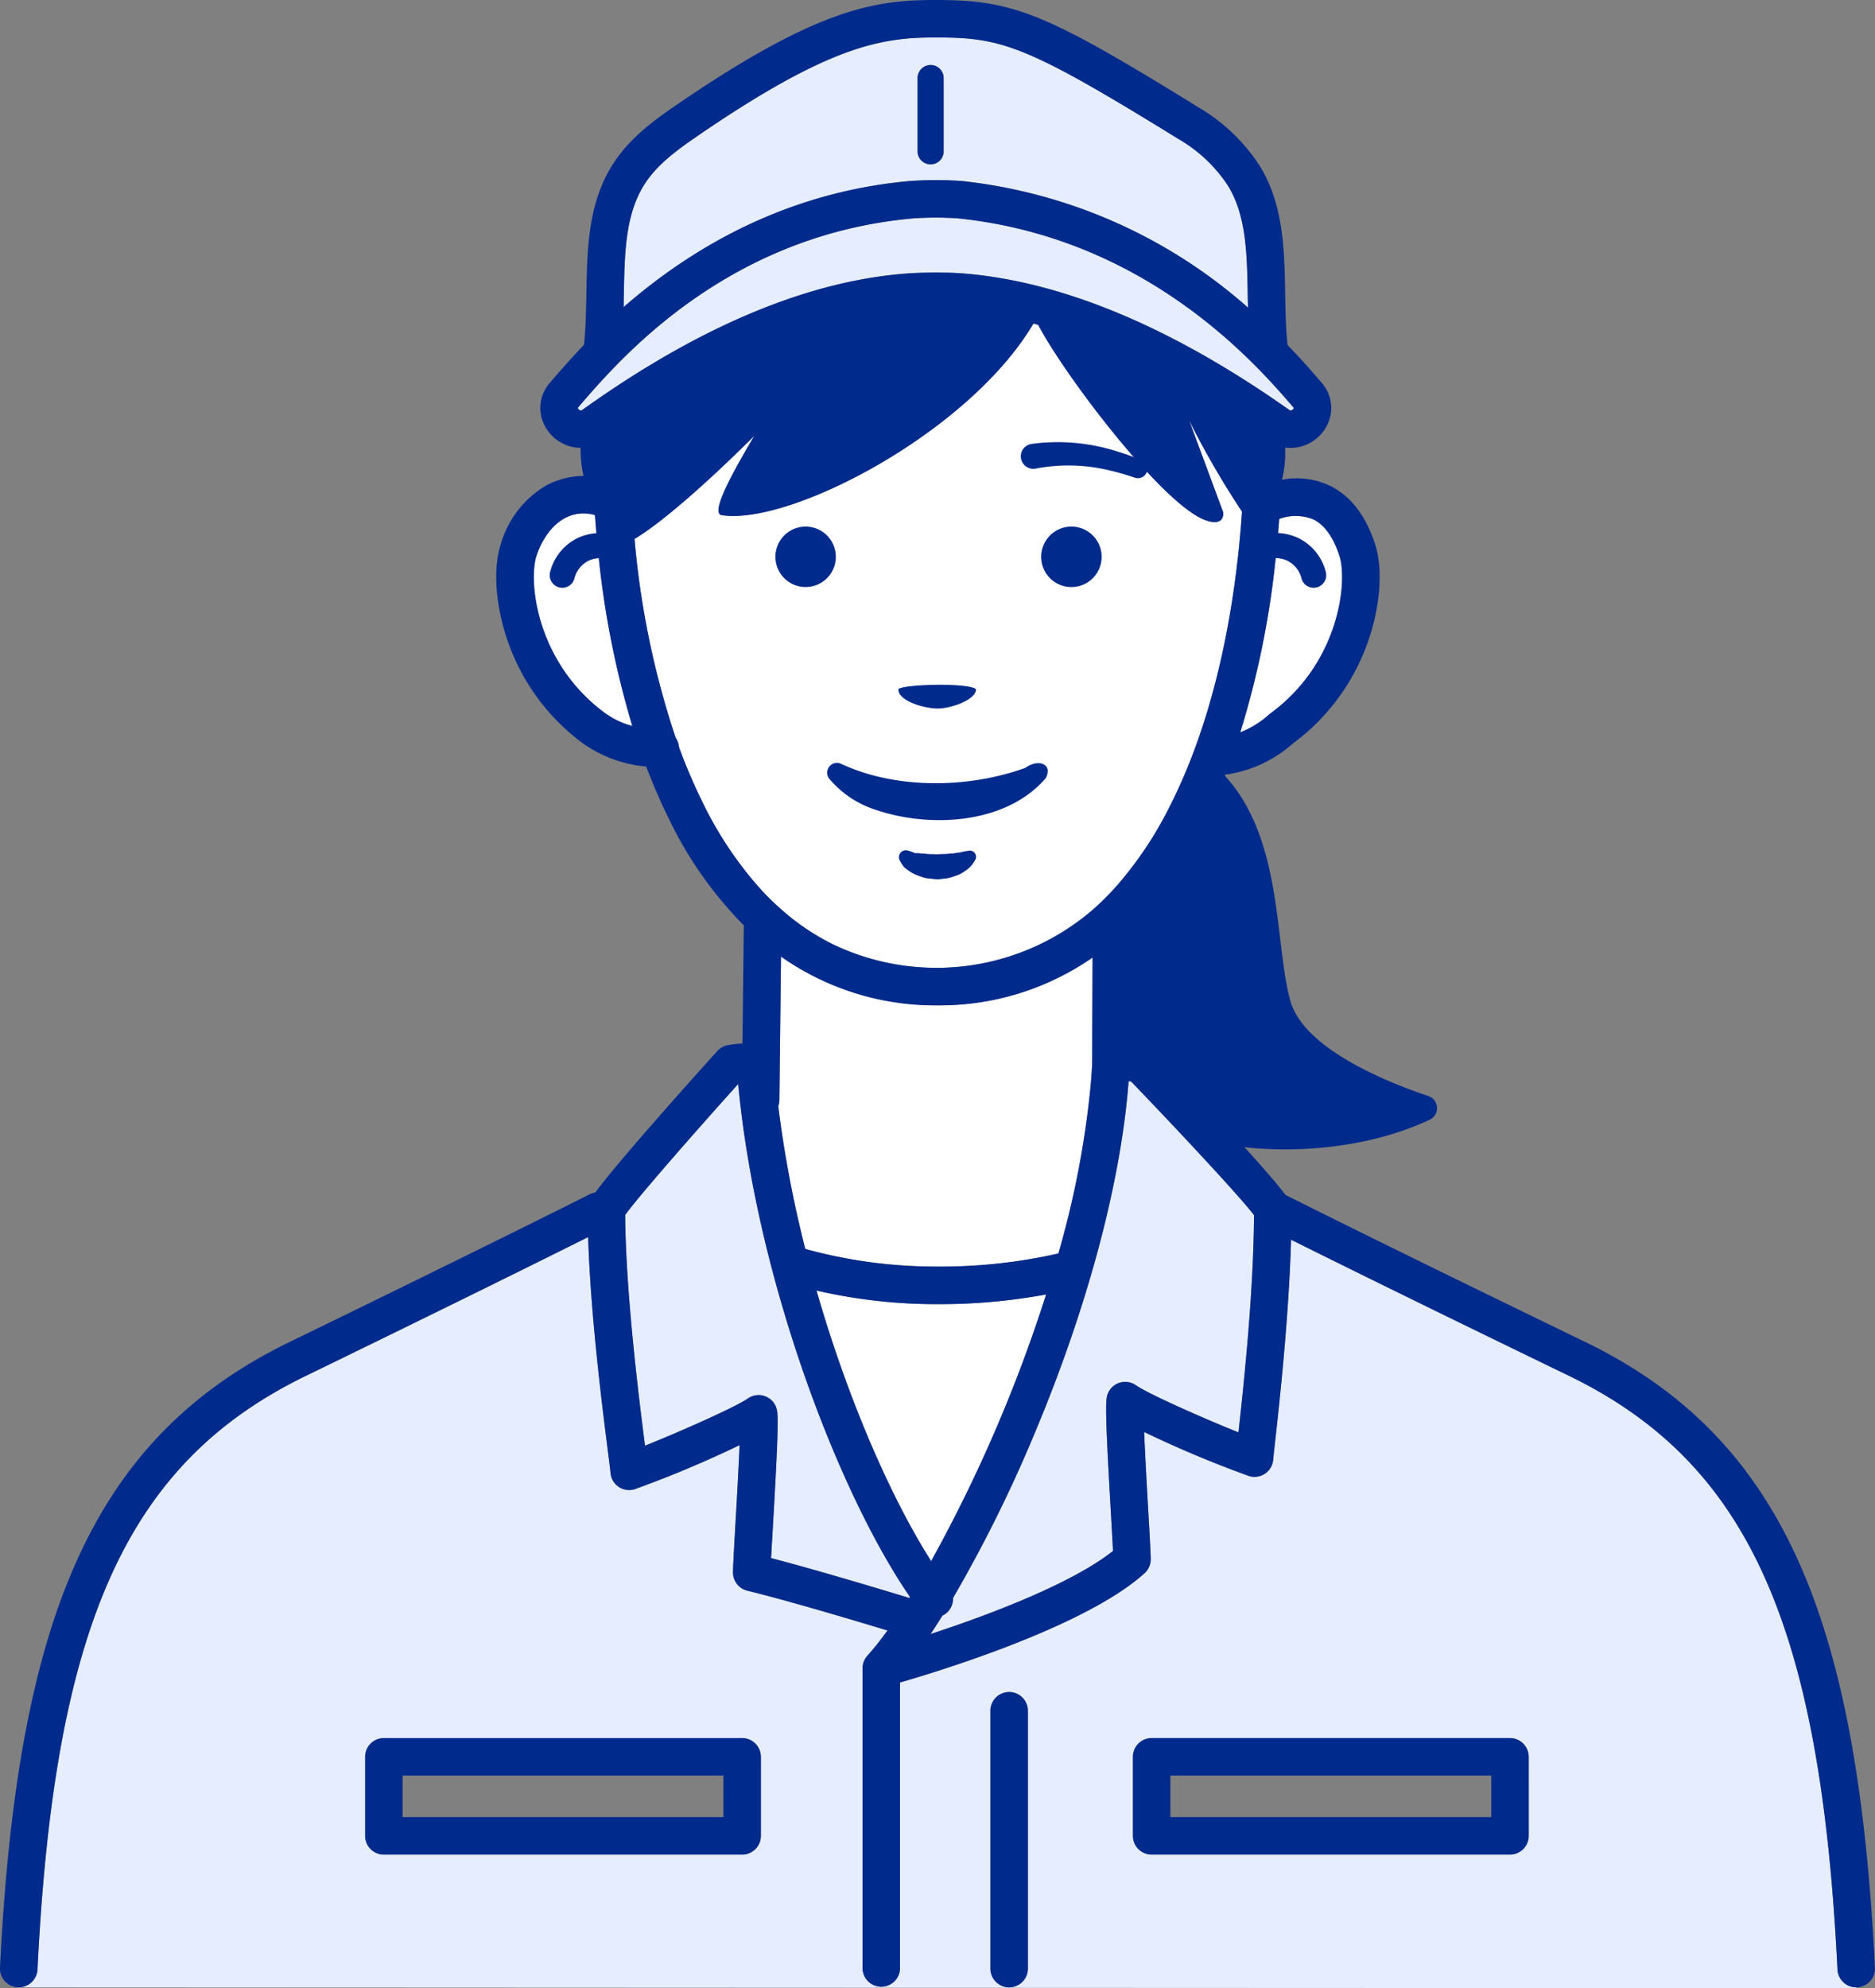 <?xml version="1.0" encoding="UTF-8"?>
<svg xmlns="http://www.w3.org/2000/svg" xmlns:xlink="http://www.w3.org/1999/xlink" id="グループ_2344" data-name="グループ 2344" width="253.664" height="268.91" viewBox="0 0 253.664 268.91">
  <rect x="0" y="0" width="253.664" height="268.91" fill="#808080" stroke="none"/>
  <defs>
    <style>
      .cls-1 {
        fill: none;
      }

      .cls-2 {
        clip-path: url(#clip-path);
      }

      .cls-3 {
        fill: #fff;
      }

      .cls-4 {
        fill: #e5edff;
      }

      .cls-5 {
        fill: #002a8c;
      }
    </style>
    <clipPath id="clip-path">
      <rect id="長方形_1817" data-name="長方形 1817" class="cls-1" width="253.664" height="268.91"></rect>
    </clipPath>
  </defs>
  <g id="グループ_2343" data-name="グループ 2343" class="cls-2">
    <path id="パス_926" data-name="パス 926" class="cls-3" d="M281.739,396.624a199.813,199.813,0,0,1-15.556,36.068c-5.5-8.646-11.311-22-15.507-36.593a72.567,72.567,0,0,0,16.371,1.838,79.648,79.648,0,0,0,14.692-1.313" transform="translate(-140.212 -221.554)"></path>
    <path id="パス_927" data-name="パス 927" class="cls-3" d="M281.451,293.728l-.044,11.982c0,.454,0,.89,0,1.313,0,.361-.009.709-.009,1.053-.048.947-.115,1.93-.2,2.922a125.063,125.063,0,0,1-4.371,22.76,72.235,72.235,0,0,1-16.349,1.771,66.657,66.657,0,0,1-17.891-2.384,156.056,156.056,0,0,1-3.658-19.3,2.584,2.584,0,0,0,.15-.833l.22-19.411a37.268,37.268,0,0,0,42.154.128" transform="translate(-133.641 -164.221)"></path>
    <path id="パス_928" data-name="パス 928" class="cls-4" d="M399.928,479.208c-2.3-46.869-12.2-68.66-36.509-80.39-4.706-2.274-23.6-11.435-37.417-18.318-.291,10.483-1.569,22.007-2.15,27.277-.132,1.194-.238,2.133-.26,2.454a2.537,2.537,0,0,1-3.234,2.247,148.3,148.3,0,0,1-14.229-5.971c.132,3.239.388,7.729.555,10.638.212,3.7.335,5.83.335,6.584a2.541,2.541,0,0,1-.833,1.877c-7.747,7.037-26.933,13-33.085,14.784v38.624a2.534,2.534,0,0,1-2.534,2.534v.132l131.895.057v-.115a2.537,2.537,0,0,1-2.534-2.415M290.4,479.089a2.534,2.534,0,0,1-5.068,0V444.215a2.534,2.534,0,0,1,5.068,0Zm67.756-17.953a2.537,2.537,0,0,1-2.534,2.534H307.142a2.534,2.534,0,0,1-2.534-2.534v-10.69a2.534,2.534,0,0,1,2.534-2.534h48.477a2.537,2.537,0,0,1,2.534,2.534Z" transform="translate(-151.338 -212.828)"></path>
    <path id="パス_929" data-name="パス 929" class="cls-4" d="M329.454,349.956c-.062,10.589-1.432,23.315-2.106,29.379-4.526-1.8-12.242-5.217-13.859-6.359a2.53,2.53,0,0,0-3.966,1.674c-.207,1.313.009,5.865.564,15.569.115,2.009.229,3.944.286,5.156-5.6,4.46-17.023,8.734-24.677,11.237q.787-1.19,1.6-2.494a2.495,2.495,0,0,0,1.432-2.371A187.267,187.267,0,0,0,299.462,380.2c7.165-16.9,11.761-33.724,12.942-47.376.026-.331.053-.657.079-.983.11.009.22.018.331.031,7.227,7.513,14.916,15.8,16.639,18.085" transform="translate(-159.8 -185.61)"></path>
    <path id="パス_930" data-name="パス 930" class="cls-4" d="M230.459,402.068c-.031.048-.062.1-.088.141-5.019-1.52-12.753-3.843-18.7-5.389.062-1.181.154-2.737.247-4.341.555-9.7.767-14.255.564-15.569a2.534,2.534,0,0,0-3.97-1.675c-1.622,1.146-9.382,4.578-13.9,6.376-.793-6.2-2.6-20.438-2.684-31.208,1.6-2.234,8.6-10.276,15.291-17.715,2.432,26.092,13.515,55.263,23.241,69.378" transform="translate(-107.352 -186.086)"></path>
    <path id="パス_931" data-name="パス 931" class="cls-4" d="M119.921,478.567V438.026a2.175,2.175,0,0,1,.013-.242v-.013a3.1,3.1,0,0,1,.062-.353.368.368,0,0,0,.018-.066,2.385,2.385,0,0,1,.119-.339l.013-.026a2.511,2.511,0,0,1,.163-.3.385.385,0,0,1,.026-.044,2.352,2.352,0,0,1,.22-.286c.009-.009.013-.018.022-.026a40.209,40.209,0,0,0,2.719-3.415c-5.566-1.683-13.5-4.041-18.971-5.385a2.531,2.531,0,0,1-1.93-2.459c0-.754.119-2.882.33-6.583.167-2.908.427-7.394.56-10.642a149.538,149.538,0,0,1-14.229,5.975,2.533,2.533,0,0,1-3.234-2.247c-.026-.339-.181-1.564-.361-2.983-.731-5.724-2.331-18.292-2.666-28.885-15.287,7.641-35.98,17.7-37.981,18.671C20.5,410.1,10.605,431.892,8.3,478.761a2.54,2.54,0,0,1-2.534,2.415v0l116.687.053V481.1a2.534,2.534,0,0,1-2.534-2.534m-13.757-17.878a2.534,2.534,0,0,1-2.534,2.534H55.156a2.534,2.534,0,0,1-2.534-2.534V450a2.534,2.534,0,0,1,2.534-2.534h48.473A2.534,2.534,0,0,1,106.163,450Z" transform="translate(-3.226 -212.38)"></path>
    <path id="パス_932" data-name="パス 932" class="cls-5" d="M401.362,536.013V546.7a2.537,2.537,0,0,1-2.534,2.534H350.351a2.534,2.534,0,0,1-2.534-2.534v-10.69a2.534,2.534,0,0,1,2.534-2.534h48.477a2.537,2.537,0,0,1,2.534,2.534m-5.068,2.534h-43.41v5.623h43.41Z" transform="translate(-194.547 -298.395)"></path>
    <path id="パス_933" data-name="パス 933" class="cls-5" d="M309.134,521.873v34.874a2.534,2.534,0,1,1-5.068,0V521.873a2.534,2.534,0,1,1,5.068,0" transform="translate(-170.075 -290.486)"></path>
    <path id="パス_934" data-name="パス 934" class="cls-5" d="M165.638,536.013V546.7a2.534,2.534,0,0,1-2.534,2.534H114.631A2.534,2.534,0,0,1,112.1,546.7v-10.69a2.534,2.534,0,0,1,2.534-2.534H163.1a2.534,2.534,0,0,1,2.534,2.534m-5.068,2.534H117.165v5.623H160.57Z" transform="translate(-62.7 -298.395)"></path>
    <path id="パス_935" data-name="パス 935" class="cls-4" d="M274.255,92.524a.359.359,0,0,1-.145.229.511.511,0,0,1-.335.119c-.242-.163-.608-.419-.969-.67-15.6-10.862-30.234-16.882-43.5-17.886-.873-.066-2.111-.1-3.358-.1-1.335,0-2.675.035-3.561.093-13.308.868-27.96,6.888-43.555,17.9-.353.247-.709.5-.947.665a.515.515,0,0,1-.335-.123.35.35,0,0,1-.141-.225.256.256,0,0,1,.066-.1l.141-.167c1.163-1.353,2.741-3.186,4.746-5.248a2.5,2.5,0,0,0,.212-.22c7.4-7.575,20.5-18.138,40.153-19.9a44.408,44.408,0,0,1,6.174,0c25.629,2.679,40.426,19.883,45.291,25.536a.34.34,0,0,1,.066.1" transform="translate(-99.23 -37.353)"></path>
    <path id="パス_936" data-name="パス 936" class="cls-4" d="M275.886,46.215c-.1-5.455-.189-10.611-2.662-14.648a19.885,19.885,0,0,0-6.68-6.319C245.917,12.518,242.665,11.5,233.685,11.5c-7.324,0-14.383,1-32.754,13.678-2.988,2.062-5.284,3.935-6.786,6.39-2.472,4.036-2.565,9.192-2.662,14.643-.013.586-.022,1.172-.035,1.758,8.346-7.284,21.178-15.48,38.681-17.049a48.374,48.374,0,0,1,7.148,0A69.674,69.674,0,0,1,275.922,48.04c-.013-.613-.027-1.221-.036-1.824m-41.14-19.358a1.763,1.763,0,1,1-3.525,0V17.03a1.763,1.763,0,1,1,3.525,0Z" transform="translate(-107.083 -6.432)"></path>
    <path id="パス_937" data-name="パス 937" class="cls-3" d="M384.817,185.1q-.106.079-.212.172a12.258,12.258,0,0,1-3.838,2.362,120.632,120.632,0,0,0,4.794-23.575,4.065,4.065,0,0,1,1.419.282,3.668,3.668,0,0,1,2.1,2.543,1.691,1.691,0,0,0,1.618,1.19,1.623,1.623,0,0,0,.5-.075,1.7,1.7,0,0,0,1.119-2.115,6.969,6.969,0,0,0-4.063-4.68,7.386,7.386,0,0,0-2.366-.516c.053-.639.1-1.274.15-1.912a6.412,6.412,0,0,1,4.566.035c1.542.723,2.749,2.393,3.587,4.962,1.124,3.45.022,14.48-9.368,21.328" transform="translate(-212.977 -88.587)"></path>
    <path id="パス_938" data-name="パス 938" class="cls-3" d="M177.21,186.336a11.146,11.146,0,0,1-3.6-1.679c-9.391-6.848-10.492-17.878-9.368-21.328,1.066-3.261,3.776-6.645,7.914-5.526.057.793.119,1.613.189,2.454a7.418,7.418,0,0,0-2.164.5,6.97,6.97,0,0,0-4.063,4.68,1.7,1.7,0,0,0,1.119,2.115,1.626,1.626,0,0,0,.5.075,1.691,1.691,0,0,0,1.617-1.19,3.664,3.664,0,0,1,2.093-2.543,3.981,3.981,0,0,1,1.225-.269,123.32,123.32,0,0,0,4.539,22.707" transform="translate(-91.666 -88.143)"></path>
    <path id="パス_939" data-name="パス 939" class="cls-3" d="M276.991,124.746c-.709,10.5-2.944,26.374-9.717,39.757a50.786,50.786,0,0,1-7.112,10.726c-.317.357-.635.7-.952,1.04q-1.177,1.243-2.415,2.331a32.4,32.4,0,0,1-34.9,4.79,31.456,31.456,0,0,1-7.2-4.808c-.811-.705-1.6-1.467-2.362-2.269-.335-.353-.665-.714-.987-1.084a50.912,50.912,0,0,1-7.319-11.131,74.53,74.53,0,0,1-3.212-7.509,2.521,2.521,0,0,0-.445-1.251,116.1,116.1,0,0,1-5.561-26.894c3.71-2.19,10.034-7.8,16.212-13.947-3.353,5.645-5.923,10.505-4.411,10.739,9.241,1.415,33.455-11.171,42.163-25.915.216.057.436.115.652.176,3.552,6.8,16.78,24.25,22.58,26.4,1.291.48,2.525.419,2.454-1.027l-4.623-12.471a116.766,116.766,0,0,0,7.156,12.352" transform="translate(-108.963 -55.553)"></path>
    <path id="パス_940" data-name="パス 940" class="cls-5" d="M285.232,21.816v9.827a1.763,1.763,0,1,1-3.525,0V21.816a1.763,1.763,0,1,1,3.525,0" transform="translate(-157.569 -11.216)"></path>
    <path id="パス_941" data-name="パス 941" class="cls-5" d="M243.258,211.051c-6.169-13.656-15.375-23.073-28.974-29.635-5.054-2.437-26.488-12.837-40.382-19.8-1.009-1.375-3.089-3.754-5.544-6.456,6.363.723,16.3.37,25.056-3.71a1.733,1.733,0,0,0-.185-3.212c-6.143-2.045-16.864-6.566-18.644-12.819-2.19-7.694-.921-21.835-8.884-30.507l.053-.132a17.383,17.383,0,0,0,9.188-4.244,28.963,28.963,0,0,0,10.267-14.158c1.56-4.645,1.877-9.536.828-12.766-1.291-3.962-3.4-6.65-6.271-7.985a10.547,10.547,0,0,0-6.332-.74,14.688,14.688,0,0,0,.419-4.349,5.145,5.145,0,0,0,.687.044,5.56,5.56,0,0,0,4.711-2.569,5.152,5.152,0,0,0-.454-6.249c-1.071-1.247-2.6-3.027-4.6-5.085-.247-2.239-.291-4.552-.33-6.989-.106-5.892-.216-11.986-3.406-17.2a24.845,24.845,0,0,0-8.342-7.985C141.478,1.763,137.159,0,126.6,0c-8.218,0-16.058,1.071-35.632,14.573-3.045,2.1-6.147,4.512-8.232,7.919-3.195,5.213-3.3,11.307-3.406,17.2-.044,2.424-.084,4.728-.326,6.958-1.921,2-3.411,3.728-4.464,4.949l-.141.167a5.146,5.146,0,0,0-.449,6.249,5.537,5.537,0,0,0,4.592,2.565,17.023,17.023,0,0,0,.4,3.8,10.6,10.6,0,0,0-5.3,1.432,13.549,13.549,0,0,0-5.892,7.8c-1.053,3.226-.736,8.117.828,12.762a28.9,28.9,0,0,0,10.378,14.238,17.578,17.578,0,0,0,8.47,3.067c.917,2.415,1.939,4.8,3.089,7.117a53.281,53.281,0,0,0,10.113,14.361l-.181,15.983a15.947,15.947,0,0,0-1.935.212,2.57,2.57,0,0,0-1.467.8c-4.27,4.737-13.63,15.2-16.512,19.142a2.561,2.561,0,0,0-.762.242c-15.4,7.729-38.28,18.856-40.391,19.874-13.594,6.561-22.8,15.978-28.969,29.635C4.515,224.09,1.21,241.593,0,266.134a2.537,2.537,0,0,0,2.41,2.657,1.263,1.263,0,0,0,.127,0,2.54,2.54,0,0,0,2.534-2.415c2.3-46.869,12.2-68.66,36.513-80.39,2-.969,22.694-11.03,37.981-18.671.335,10.594,1.935,23.161,2.666,28.885.181,1.419.335,2.644.361,2.983a2.533,2.533,0,0,0,3.234,2.247,149.536,149.536,0,0,0,14.229-5.975c-.132,3.248-.392,7.734-.56,10.642-.212,3.7-.33,5.83-.33,6.583a2.531,2.531,0,0,0,1.93,2.459c5.469,1.344,13.4,3.7,18.971,5.385a40.212,40.212,0,0,1-2.719,3.415c-.009.009-.013.018-.022.026a2.349,2.349,0,0,0-.22.286.385.385,0,0,0-.026.044,2.511,2.511,0,0,0-.163.3l-.013.026a2.386,2.386,0,0,0-.119.339.367.367,0,0,1-.018.066,3.1,3.1,0,0,0-.062.353v.013a2.17,2.17,0,0,0-.013.242v40.541a2.534,2.534,0,1,0,5.068,0V227.563c6.152-1.78,25.338-7.747,33.085-14.784a2.54,2.54,0,0,0,.833-1.877c0-.754-.123-2.882-.335-6.584-.167-2.908-.423-7.4-.555-10.638a148.3,148.3,0,0,0,14.229,5.971,2.537,2.537,0,0,0,3.234-2.247c.022-.322.128-1.26.26-2.454.582-5.27,1.86-16.794,2.15-27.277,13.819,6.883,32.71,16.045,37.417,18.318,24.311,11.73,34.209,33.521,36.509,80.39a2.537,2.537,0,0,0,2.534,2.415,1.234,1.234,0,0,0,.128,0,2.534,2.534,0,0,0,2.41-2.657c-1.207-24.541-4.512-42.044-10.4-55.083M177.621,70.224c1.542.723,2.75,2.393,3.587,4.962,1.124,3.45.022,14.48-9.368,21.328q-.106.079-.212.172a12.253,12.253,0,0,1-3.838,2.362,120.6,120.6,0,0,0,4.794-23.575,4.067,4.067,0,0,1,1.419.282,3.669,3.669,0,0,1,2.1,2.543,1.691,1.691,0,0,0,1.617,1.19,1.626,1.626,0,0,0,.5-.075,1.7,1.7,0,0,0,1.119-2.115,6.97,6.97,0,0,0-4.063-4.68,7.388,7.388,0,0,0-2.366-.516c.053-.639.1-1.274.15-1.912a6.411,6.411,0,0,1,4.565.035M84.4,39.779c.1-5.451.189-10.607,2.662-14.643,1.5-2.454,3.8-4.327,6.786-6.39C112.218,6.072,119.277,5.068,126.6,5.068c8.981,0,12.233,1.018,32.86,13.749a19.891,19.891,0,0,1,6.68,6.319c2.472,4.036,2.565,9.192,2.662,14.648.009.6.022,1.212.035,1.824a69.671,69.671,0,0,0-38.646-17.115,48.374,48.374,0,0,0-7.148,0c-17.5,1.569-30.335,9.765-38.681,17.049.013-.586.022-1.172.035-1.758m-5.746,15.74a.515.515,0,0,1-.335-.123.35.35,0,0,1-.141-.225.256.256,0,0,1,.066-.1l.141-.167c1.163-1.353,2.741-3.186,4.746-5.248a2.5,2.5,0,0,0,.212-.22c7.4-7.575,20.5-18.138,40.153-19.9a44.407,44.407,0,0,1,6.174,0c25.629,2.679,40.426,19.883,45.291,25.536a.34.34,0,0,1,.066.1.359.359,0,0,1-.145.229.511.511,0,0,1-.335.119c-.242-.163-.608-.419-.969-.67-15.6-10.862-30.234-16.882-43.5-17.887-.873-.066-2.111-.1-3.358-.1-1.335,0-2.675.035-3.561.093-13.308.868-27.96,6.888-43.555,17.9-.353.247-.709.5-.947.665m3.292,40.995c-9.391-6.848-10.492-17.878-9.368-21.328,1.066-3.261,3.776-6.645,7.914-5.526.057.793.119,1.613.189,2.454a7.419,7.419,0,0,0-2.164.5,6.97,6.97,0,0,0-4.063,4.68,1.7,1.7,0,0,0,1.119,2.115,1.626,1.626,0,0,0,.5.075,1.691,1.691,0,0,0,1.617-1.19,3.664,3.664,0,0,1,2.093-2.543,3.981,3.981,0,0,1,1.225-.269,123.318,123.318,0,0,0,4.539,22.707,11.146,11.146,0,0,1-3.6-1.679m13.119,12.03a74.525,74.525,0,0,1-3.212-7.509,2.521,2.521,0,0,0-.445-1.251A116.1,116.1,0,0,1,85.844,72.89c3.71-2.19,10.034-7.8,16.212-13.947-3.353,5.645-5.923,10.505-4.411,10.739,9.241,1.415,33.455-11.171,42.163-25.915.216.057.436.115.652.176,3.552,6.8,16.78,24.25,22.58,26.4,1.291.48,2.525.419,2.454-1.027l-4.623-12.471a116.771,116.771,0,0,0,7.156,12.352c-.709,10.5-2.944,26.374-9.717,39.757a50.786,50.786,0,0,1-7.112,10.726c-.317.357-.635.7-.952,1.04q-1.177,1.243-2.415,2.331a32.4,32.4,0,0,1-34.9,4.79,31.457,31.457,0,0,1-7.2-4.808c-.811-.705-1.6-1.467-2.362-2.269-.335-.353-.665-.714-.987-1.084a50.912,50.912,0,0,1-7.319-11.131m31.732,27.431a36.052,36.052,0,0,0,21.015-6.469l-.044,11.982c0,.454,0,.89,0,1.313,0,.361-.009.709-.009,1.053-.048.947-.115,1.93-.2,2.922a125.063,125.063,0,0,1-4.371,22.76,72.234,72.234,0,0,1-16.349,1.771,66.658,66.658,0,0,1-17.891-2.384,156.059,156.059,0,0,1-3.658-19.3,2.584,2.584,0,0,0,.15-.833l.22-19.411a36.145,36.145,0,0,0,21.139,6.6m14.731,39.1a199.78,199.78,0,0,1-15.555,36.068c-5.5-8.646-11.312-22-15.507-36.593a72.563,72.563,0,0,0,16.371,1.838,79.639,79.639,0,0,0,14.692-1.313m-18.508,41.052c-5.019-1.52-12.753-3.843-18.7-5.389.062-1.181.154-2.737.247-4.341.555-9.7.767-14.255.564-15.569a2.534,2.534,0,0,0-3.97-1.675c-1.622,1.146-9.382,4.578-13.9,6.376-.793-6.2-2.6-20.438-2.684-31.208,1.6-2.234,8.6-10.276,15.291-17.715,2.432,26.092,13.515,55.264,23.241,69.378-.031.048-.062.1-.088.141m44.529-22.4c-4.526-1.8-12.242-5.217-13.859-6.359a2.53,2.53,0,0,0-3.966,1.674c-.207,1.313.009,5.865.564,15.569.115,2.009.229,3.944.286,5.156-5.6,4.46-17.023,8.734-24.677,11.237q.787-1.19,1.6-2.494a2.491,2.491,0,0,0,.427-.256,2.518,2.518,0,0,0,1-2.115,187.26,187.26,0,0,0,10.739-21.548c7.165-16.9,11.761-33.724,12.942-47.376.026-.33.053-.657.079-.983.11.009.22.018.33.031,7.227,7.513,14.916,15.8,16.639,18.085-.062,10.589-1.432,23.315-2.106,29.379" transform="translate(0 0)"></path>
    <path id="パス_942" data-name="パス 942" class="cls-5" d="M246.232,165.715a4.088,4.088,0,1,1-4.088-4.088,4.09,4.09,0,0,1,4.088,4.088" transform="translate(-133.154 -90.404)"></path>
    <path id="パス_943" data-name="パス 943" class="cls-5" d="M327.831,165.715a4.09,4.09,0,1,1-4.092-4.088,4.09,4.09,0,0,1,4.092,4.088" transform="translate(-178.793 -90.404)"></path>
    <path id="パス_944" data-name="パス 944" class="cls-5" d="M281.114,213.4c1.745,0,5.195-1.151,5.195-2.607-.846-.922-10.046-.691-10.506,0-.043,1.609,3.567,2.607,5.311,2.607" transform="translate(-154.266 -117.567)"></path>
    <path id="パス_945" data-name="パス 945" class="cls-5" d="M255.814,234.256c7.445,3.476,17.226,3.325,24.921.544,1.664-1.231,3.776-.611,2.76,1.385-5.321,6.237-15.671,6.814-23.078,4.266a13.588,13.588,0,0,1-6.229-4.2,1.325,1.325,0,0,1,1.626-1.993" transform="translate(-142.016 -130.944)"></path>
    <path id="パス_946" data-name="パス 946" class="cls-5" d="M277.164,261.014s.164.041.435.135c.132.049.3.1.474.183s.327.01.482.039a4.44,4.44,0,0,1,.476.042,5.259,5.259,0,0,1,.67.049,3.9,3.9,0,0,0,.713.032l.371.014.279.015.046,0h.036l0,0h0c-.059,0,.139-.007-.132.005.308-.015.614-.029.916-.042a4.442,4.442,0,0,0,.765-.046,3.267,3.267,0,0,1,.591-.035c.193-.014.374-.071.557-.086.167-.037.379-.029.5-.07a3.315,3.315,0,0,1,.347-.089c.213-.044.364-.066.364-.066l.4-.061a.837.837,0,0,1,.866,1.217,5.032,5.032,0,0,1-.294.462,3.435,3.435,0,0,1-1.022,1.014,4.648,4.648,0,0,1-.806.5,9.573,9.573,0,0,1-1.018.366,4.209,4.209,0,0,1-.98.215l-.912.1-.142,0h-.008l-.019,0-.1-.01-.137-.012-.271-.028-.538-.056a3.759,3.759,0,0,1-1.036-.229c-.333-.1-.645-.234-.937-.352a5.165,5.165,0,0,1-.887-.541,3.074,3.074,0,0,1-.633-.53c-.114-.154-.2-.3-.279-.42-.149-.242-.225-.391-.225-.393a.938.938,0,0,1,1.068-1.33Z" transform="translate(-154.364 -145.976)"></path>
    <path id="パス_947" data-name="パス 947" class="cls-5" d="M314.837,135.929a26.384,26.384,0,0,1,11.384.94c1.2.357,2.38.78,3.534,1.245a1.273,1.273,0,0,1-.9,2.38c-1.1-.37-2.21-.7-3.331-.96a23.5,23.5,0,0,0-10.048-.281,1.693,1.693,0,1,1-.636-3.324" transform="translate(-175.31 -75.883)"></path>
  </g>
</svg>
